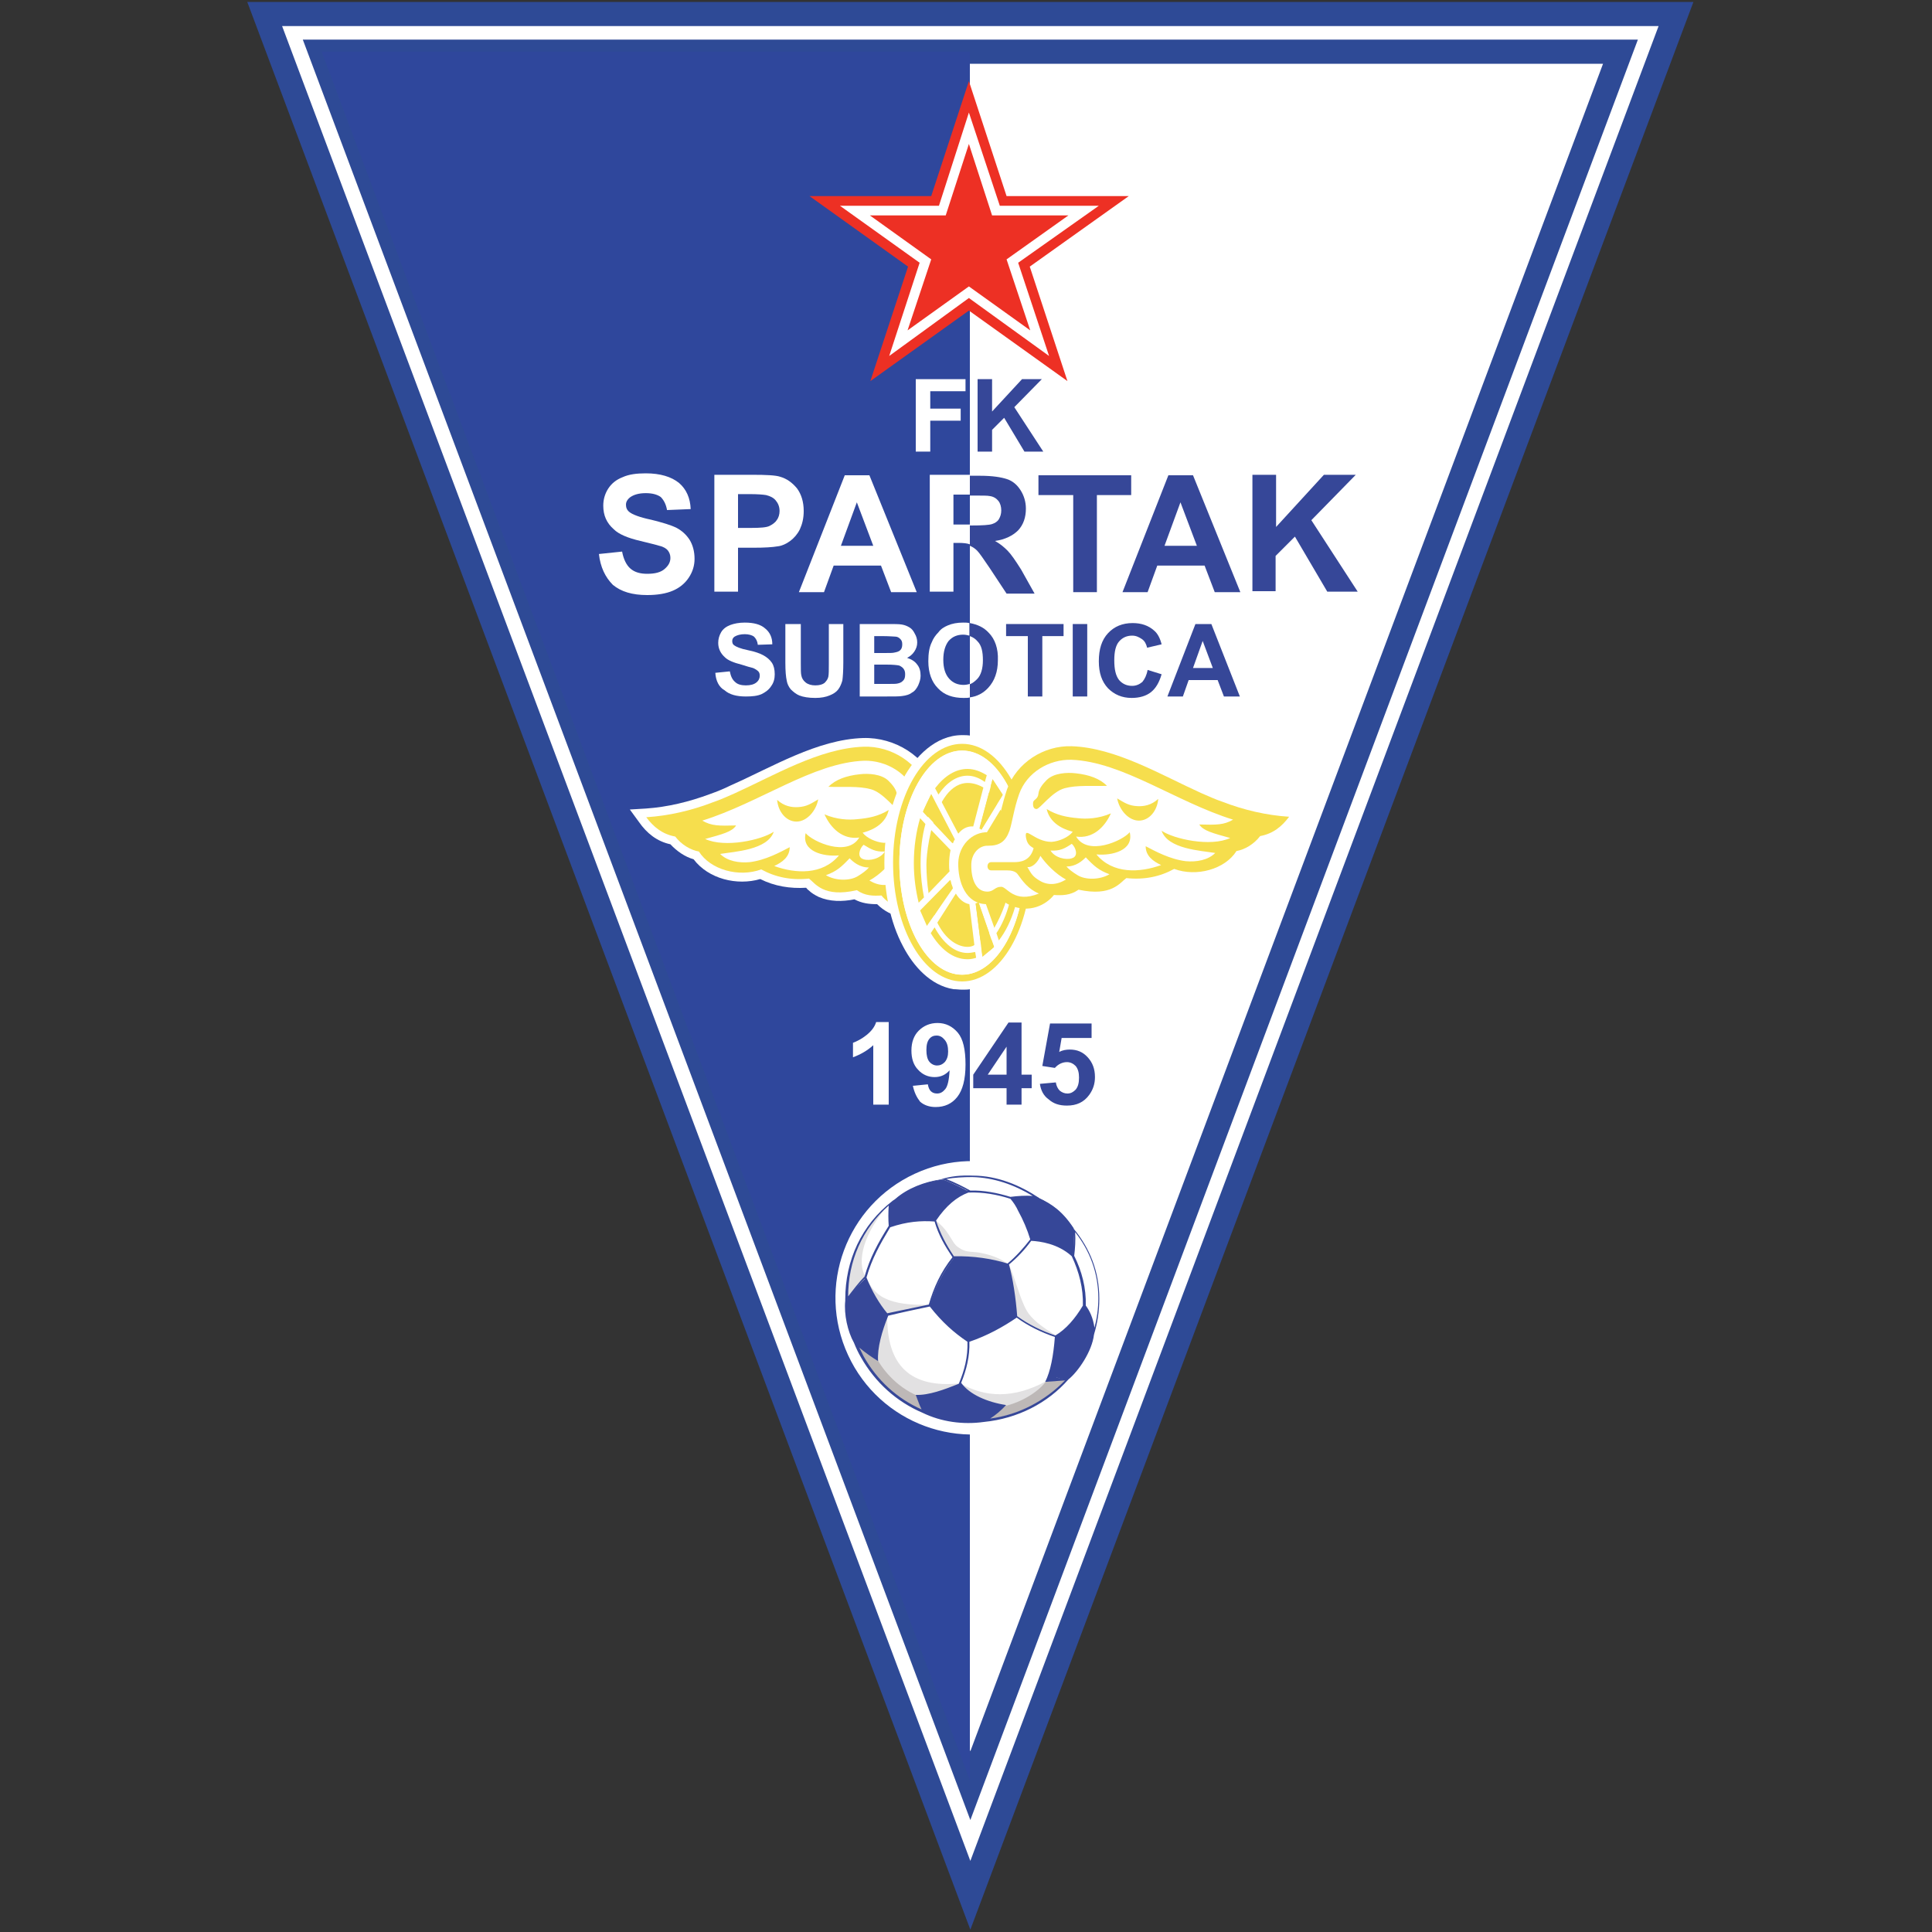 <?xml version="1.0" encoding="utf-8"?>
<!-- Generator: Adobe Illustrator 27.0.0, SVG Export Plug-In . SVG Version: 6.00 Build 0)  -->
<svg version="1.1" id="Layer_1" xmlns="http://www.w3.org/2000/svg" xmlns:xlink="http://www.w3.org/1999/xlink" x="0px" y="0px"
	 width="400px" height="400px" viewBox="0 0 400 400" style="enable-background:new 0 0 400 400;" xml:space="preserve">
<rect x="0" y="0" width="400" height="400" fill="#333333" stroke="none"/>
<style type="text/css">
	.st0{fill:#FFFFFF;stroke:#2E4A96;stroke-width:5;}
	.st1{fill:#2F479C;}
	.st2{fill-rule:evenodd;clip-rule:evenodd;fill:#FFFFFF;}
	.st3{fill-rule:evenodd;clip-rule:evenodd;fill:#F6DE4D;}
	.st4{fill-rule:evenodd;clip-rule:evenodd;fill:#ED3024;}
	.st5{fill:#FFFFFF;}
	.st6{fill:#364798;}
	.st7{fill-rule:evenodd;clip-rule:evenodd;fill:#E2E1E2;}
	.st8{fill-rule:evenodd;clip-rule:evenodd;fill:#BDB8B7;}
	.st9{fill-rule:evenodd;clip-rule:evenodd;fill:#364798;}
	.st10{fill:none;}
</style>
<g>
	<polygon class="st0" points="54.8,2.9 347,2.9 200.9,392.4 	"/>
	<polygon class="st0" points="66.3,10.7 335.5,10.7 200.9,369.7 	"/>
	<polygon class="st1" points="200.8,10.7 66.6,10.7 200.8,368.6 	"/>
	<path class="st2" d="M193.4,188.5c-0.4,0.2-0.7,0.4-1.2,0.6c-3.7,1.7-7.8,0.9-10.6-1.9c-1.7,0-3.2-0.2-4.7-1
		c-2.5,0.5-5.1,0.5-7.4-0.5c-0.8-0.4-1.5-0.8-2.1-1.4c-0.2-0.1-0.3-0.3-0.5-0.5c-3.3,0.2-6.5-0.3-9.5-1.8c-4.8,1.4-10.7,0-13.8-4.1
		c-1.8-0.5-3.5-1.7-4.8-3.1c-2.8-0.6-4.9-2.3-6.5-4.6l-1.9-2.6l3.3-0.2c4.5-0.3,9-1.4,13.3-3c1.4-0.5,2.9-1.1,4.3-1.8
		c8.6-3.8,17.9-9.5,27.4-9.8c6.6-0.2,13,3.8,15.2,10c0.6,1.6,1,3.2,1.3,4.8c0.2,0.9,0.4,1.9,0.7,2.8c0,0,0,0.1,0,0.1c0,0,0,0,0.1,0
		c4.5-0.1,7.9,3.7,8,8.1c0.2,4.9-2.2,10.5-7.9,10.4C195,189.1,194.3,188.9,193.4,188.5L193.4,188.5z"/>
	<path class="st3" d="M177.4,184.3c1.7,1.2,3.4,1.2,5.1,1.1c1.6,2,5,3.9,9.1,2.1c0.7-0.3,1.3-0.8,1.9-1.1c0.9,0.6,1.4,0.9,2.7,0.9
		c4.6,0.1,6.2-4.7,6.1-8.6c-0.1-3.4-2.7-6.4-6.2-6.3c-1.2,0-1.4-0.2-1.8-1.3c-0.3-0.9-0.5-2-0.8-3c-0.4-1.6-0.7-3.1-1.3-4.6
		c-2-5.5-7.6-9.1-13.4-8.9c-9.1,0.3-18.6,6-26.8,9.7c-1.4,0.6-2.9,1.3-4.4,1.8c-4.4,1.7-9.1,2.8-13.8,3.1c1.5,2,3.3,3.5,6,4
		c1.3,1.7,3.2,2.8,4.9,3.1c2.4,3.8,8.3,5.4,12.9,3.7c2.9,1.6,6.2,2.3,9.9,1.9C168.8,182.9,170.5,185.9,177.4,184.3L177.4,184.3z"/>
	<path class="st2" d="M177.9,173.4c-3.4,0.5-5.9-1.9-7.2-4.8c2.5,1.1,5.1,1.2,6.8,1c2.3-0.2,4.4-0.6,6.5-1.9
		c-0.8,3.6-4.7,4.5-5.4,4.7c0.8,1.1,2.8,2,4.4,2.1c3.5,0,5.6-3.4,5.3-1c-0.2,1.1-0.5,1.7-1.6,2.3c0.7,2.7,2.8,2.9,4.1,2.9l4.7,0
		c1,0,1,1.7,0,1.7l-3.2,0c-0.8,0-1.8,0.1-2.3,0.8c-1,1.4-2.2,3.1-4.4,4c5.2,2.1,6.6-1.4,7.8-1.4c1.4,0,1.5,1,2.9,1
		c2.4,0,3.4-2.7,3.3-5.8c-0.1-2.1-1.6-3.8-3.5-3.7c-2.4,0-3.6-0.9-4.4-3.1c-0.6-1.8-0.9-4.5-2-7.6c-1.6-4.5-6.2-7.2-10.8-7.1
		c-10.6,0.4-21.6,8.7-33.5,12.4c1.9,1.1,3.4,1.1,7,1c-0.8,1.3-2.8,1.8-6.4,2.8c4.1,1.9,11.7,0.2,14.2-1.5c-1.3,3.8-8.1,4.1-11.1,4.6
		c1.5,1.5,3.9,1.9,6.1,1.7c3.3-0.4,6.4-2.1,8.3-3.1c0,2-1.5,3.1-3.2,3.9c4.4,1.6,10,1.9,13.4-2.2c-3.2,0.3-7.8-0.8-6.9-4.6
		C168.3,174.3,175.5,177.5,177.9,173.4L177.9,173.4z M183.2,176.3c-0.9,1.5-3.2,2-4.4,1.6c-1.5-0.4-0.8-2.3,0-3
		C180.3,175.8,181.2,176.4,183.2,176.3L183.2,176.3z M185.3,177.4c-1.1,1.6-3.1,3.7-5.3,4.9c2,1.2,3.9,1.2,5.5,0.2
		c1.3-0.8,1.6-1.2,2.5-2.8C187,179.9,185.8,178.7,185.3,177.4L185.3,177.4z M175.9,177.7c-1.7,1.8-2.7,2.7-4.9,3.5
		c2,1.2,5,1.2,6.6,0.2c1-0.6,1.9-1.3,2.3-1.8C177.9,179.6,176.6,178.4,175.9,177.7L175.9,177.7z M186.1,167.7
		c-0.7,0-3.2-3.6-5.8-4.3c-2.6-0.7-5.6-0.4-8.8-0.5c1.5-1.5,3.7-2.3,6.5-2.6c1.7-0.2,4.5-0.1,6,1.4c0.8,0.8,1.6,1.8,1.7,2.8
		c0.1,1.2,1,1.2,1.1,1.8C186.9,167.1,186.7,167.7,186.1,167.7L186.1,167.7z M169.4,165.5c-0.4,2.3-2.3,4.6-4.5,4.6
		c-2.1,0-3.8-2-4-4.5c1.4,1.3,3,1.6,4.4,1.5C167,167,167.9,166.4,169.4,165.5L169.4,165.5z"/>
	<path class="st2" d="M199.2,152.2c0.6,0,1.1,0,1.7,0.1v52.5c-0.5,0.1-1.1,0.1-1.7,0.1c-0.6,0-1.2-0.1-1.8-0.1
		c-4.8-0.8-8.3-4.8-10.4-8.8c-2.8-5.2-3.9-11.5-3.9-17.4c0-5.9,1.2-12.2,3.9-17.4C189.4,156.7,193.7,152.2,199.2,152.2L199.2,152.2z
		"/>
	<path class="st3" d="M203.9,163.2c-9.4-5.5-12.1,11.3-12.1,15.9c0.2,16.8,8.4,17.9,10,16.5l3.9-3.2c2-3.5,3-6.6,3.5-9.8l-1.3-13.7
		C206.6,166.8,205.6,164.9,203.9,163.2L203.9,163.2z"/>
	<path class="st3" d="M199.2,154c7.9,0,14.3,11,14.3,24.6c0,13.6-6.4,24.6-14.3,24.6c-7.9,0-14.3-11-14.3-24.6
		C184.9,165,191.3,154,199.2,154L199.2,154z M199.2,155.4c7.2,0,13,10.4,13,23.2s-5.8,23.2-13,23.2c-7.2,0-13-10.4-13-23.2
		S192,155.4,199.2,155.4L199.2,155.4z"/>
	<path class="st2" d="M199.2,155.4c7.2,0,13,10.4,13,23.2s-5.8,23.2-13,23.2c-7.2,0-13-10.4-13-23.2S192,155.4,199.2,155.4
		L199.2,155.4z M191.6,170.6l5.2,5.4c-0.2,0.9-0.3,2-0.3,3c0,0.5,0,0.9,0.1,1.4l-5.2,5.4c-0.5-2.2-0.7-4.5-0.7-7
		C190.6,175.9,191,173.1,191.6,170.6L191.6,170.6z M193.5,191.9l4.4-6.9c0.7,1.2,1.7,2,2.8,2.2l1.2,9.8c-0.5,0.2-1,0.2-1.6,0.2
		C197.7,197.2,195.2,195.2,193.5,191.9L193.5,191.9z M206.3,193.3l-2.6-7.3c1.4-1.4,2.3-4,2.3-6.9c0-2.6-0.7-4.9-1.9-6.4l3.5-5.8
		c1.5,3.2,2.3,7.4,2.3,11.9C210.1,184.7,208.6,189.9,206.3,193.3L206.3,193.3z M203.9,161.9l-2.4,9.2c-0.1,0-0.2,0-0.3,0
		c-1,0-2,0.5-2.8,1.5l-4.2-8c1.7-2.5,3.8-3.9,6-3.9C201.6,160.6,202.8,161,203.9,161.9L203.9,161.9z M197.2,174.6
		c0.1-0.3,0.2-0.6,0.4-0.8l-4.1-7.9c-0.5,1-1,2.1-1.4,3.3L197.2,174.6L197.2,174.6z M203.2,171.7c-0.1-0.1-0.3-0.2-0.4-0.3l2.3-8.6
		c0.7,0.7,1.3,1.6,1.9,2.7L203.2,171.7L203.2,171.7z M202.6,186.9c-0.2,0.1-0.4,0.2-0.6,0.2l1.2,9.3c0.8-0.4,1.5-1,2.1-1.8
		L202.6,186.9L202.6,186.9z M197.2,183.6c-0.2-0.4-0.3-0.9-0.4-1.4l-5.1,5.3c0.3,1.1,0.7,2.1,1.1,3L197.2,183.6L197.2,183.6z"/>
	<path class="st3" d="M200.3,159.2c1.4,0,2.7,0.5,4,1.3l-0.4,1.4c-1.1-0.8-2.3-1.3-3.6-1.3c-2.3,0-4.4,1.5-6,3.9l-0.7-1.3
		C195.5,160.7,197.8,159.2,200.3,159.2L200.3,159.2z M193.5,165.9c-0.5,1-1,2.1-1.4,3.3l-1-1.1c0.5-1.3,1.1-2.5,1.7-3.6L193.5,165.9
		L193.5,165.9z M191.6,170.6c-0.7,2.5-1,5.3-1,8.2c0,2.5,0.3,4.9,0.7,7l-1.1,1.1c-0.6-2.5-1-5.2-1-8.2c0-3.4,0.5-6.6,1.3-9.3
		L191.6,170.6L191.6,170.6z M208.5,165.6c1.8,3.5,2.9,8.1,2.9,13.2c0,6.5-1.8,12.3-4.6,15.9l-0.5-1.5c2.3-3.4,3.7-8.6,3.7-14.4
		c0-4.5-0.9-8.7-2.3-11.9L208.5,165.6L208.5,165.6z M207,165.5c-0.6-1-1.2-1.9-1.9-2.7l0.4-1.5l2.1,3.2L207,165.5L207,165.5z
		 M205.8,196c-0.8,0.8-1.6,1.4-2.4,1.8l-0.2-1.4c0.8-0.4,1.5-1,2.1-1.8L205.8,196L205.8,196z M202.1,198.3c-0.6,0.2-1.2,0.3-1.8,0.3
		c-3,0-5.6-2.1-7.6-5.4l0.8-1.2c1.8,3.3,4.2,5.3,6.8,5.3c0.5,0,1.1-0.1,1.6-0.2L202.1,198.3L202.1,198.3z"/>
	<path class="st3" d="M191.1,168l6.2,6.6c0.1-0.3,0.2-0.6,0.4-0.8l-4.9-9.4L191.1,168L191.1,168z"/>
	<path class="st3" d="M205.5,161.4l-2.7,10.2c0.3,0,0.2,0.1,0.4,0.2l4.4-7.2L205.5,161.4L205.5,161.4z"/>
	<path class="st3" d="M205.8,196.1l-3.2-9.3c-0.2,0.1-0.4,0.2-0.6,0.2l1.4,11.1L205.8,196.1L205.8,196.1z"/>
	<path class="st3" d="M190.5,188.5l1.4,3.2l5.4-7.8c-0.2-0.4-0.5-1.2-0.6-1.7L190.5,188.5L190.5,188.5z"/>
	<path class="st3" d="M223.3,184.2c-1.7,1.2-3.4,1.2-5.1,1.1c-1.6,2-5,3.9-9.1,2.1c-0.7-0.3-1.3-0.8-1.9-1.1
		c-0.9,0.6-1.4,0.9-2.7,0.9c-4.6,0.1-6.2-4.7-6.1-8.6c0.1-3.4,2.7-6.4,6.2-6.3c1.2,0,1.4-0.2,1.8-1.3c0.3-0.9,0.5-2,0.8-3
		c0.4-1.6,0.8-3.1,1.3-4.6c2-5.5,7.6-9.1,13.4-8.9c9.1,0.3,18.6,6,26.8,9.7c1.4,0.6,2.9,1.3,4.4,1.8c4.4,1.7,9.1,2.8,13.8,3.1
		c-1.5,2-3.3,3.5-6,4c-1.3,1.7-3.2,2.8-4.9,3.1c-2.4,3.8-8.3,5.4-12.9,3.7c-2.9,1.6-6.2,2.3-9.9,1.9
		C231.9,182.7,230.2,185.7,223.3,184.2L223.3,184.2z"/>
	<path class="st2" d="M222.8,173.2c3.4,0.5,5.9-1.9,7.2-4.8c-2.5,1.1-5.1,1.2-6.8,1c-2.3-0.2-4.4-0.6-6.5-1.9
		c0.8,3.6,4.7,4.5,5.4,4.7c-0.8,1.1-2.8,2-4.4,2.1c-3.5,0-5.6-3.4-5.3-1c0.2,1.1,0.5,1.7,1.6,2.3c-0.7,2.7-2.8,2.9-4.1,2.9l-4.7,0
		c-1,0-1,1.7,0,1.7l3.2,0c0.8,0,1.8,0.1,2.3,0.8c1,1.4,2.2,3.1,4.4,4c-5.2,2.1-6.6-1.4-7.8-1.4c-1.4,0-1.5,1-2.9,1
		c-2.4,0-3.4-2.7-3.3-5.8c0.1-2.1,1.6-3.8,3.5-3.7c2.4,0,3.6-0.9,4.4-3.1c0.6-1.8,0.9-4.5,2-7.6c1.6-4.5,6.2-7.2,10.8-7.1
		c10.6,0.4,21.6,8.7,33.5,12.4c-1.9,1.1-3.4,1.1-7,1c0.8,1.3,2.8,1.8,6.4,2.8c-4.1,1.9-11.7,0.2-14.2-1.5c1.3,3.8,8.1,4.1,11.1,4.6
		c-1.5,1.5-3.9,1.9-6.1,1.7c-3.3-0.4-6.4-2.1-8.3-3.1c0,2,1.5,3.1,3.2,3.9c-4.4,1.6-10,1.9-13.4-2.2c3.2,0.3,7.8-0.8,6.9-4.6
		C232.4,174.1,225.2,177.3,222.8,173.2L222.8,173.2z M217.5,176.1c0.9,1.5,3.2,2,4.4,1.6c1.5-0.4,0.8-2.3,0-3
		C220.4,175.7,219.5,176.2,217.5,176.1L217.5,176.1z M215.4,177.2c1.1,1.6,3.1,3.7,5.3,4.9c-2,1.2-3.9,1.2-5.5,0.2
		c-1.3-0.8-1.6-1.2-2.5-2.8C213.7,179.7,214.9,178.5,215.4,177.2L215.4,177.2z M224.8,177.5c1.7,1.8,2.7,2.7,4.9,3.5
		c-2,1.2-5,1.2-6.6,0.2c-1-0.6-1.9-1.3-2.3-1.8C222.8,179.4,224.1,178.2,224.8,177.5L224.8,177.5z M214.6,167.5
		c0.7,0,3.2-3.6,5.8-4.3c2.6-0.7,5.6-0.4,8.8-0.5c-1.5-1.5-3.7-2.3-6.5-2.6c-1.7-0.2-4.5-0.1-6,1.4c-0.8,0.8-1.6,1.8-1.7,2.8
		c-0.1,1.2-1,1.2-1.1,1.8C213.8,166.9,214,167.5,214.6,167.5L214.6,167.5z M231.3,165.3c0.4,2.3,2.3,4.6,4.5,4.6c2.1,0,3.8-2,4-4.5
		c-1.4,1.3-3,1.6-4.4,1.5C233.7,166.8,232.8,166.2,231.3,165.3L231.3,165.3z"/>
	<g>
		<polygon class="st4" points="200.6,64.3 221,78.9 213.2,55.2 233.7,40.6 208.4,40.6 200.6,16.8 192.8,40.6 167.6,40.6 188,55.2 
			180.2,78.9 200.6,64.3 		"/>
		<polygon class="st2" points="184.1,73.7 200.6,61.7 217.2,73.7 210.8,54.4 227.5,42.6 207,42.6 200.6,23.3 194.4,42.6 173.9,42.6 
			190.4,54.4 184.1,73.7 		"/>
		<polygon class="st4" points="192.8,53.7 187.9,68.4 200.6,59.3 213.3,68.4 208.4,53.7 221.2,44.6 205.4,44.6 200.6,29.8 
			195.8,44.6 180.1,44.6 192.8,53.7 		"/>
	</g>
	<path class="st5" d="M189.6,93.5v-15h10.3V81h-7.3v3.6h6.3v2.5h-6.3v6.4H189.6z"/>
	<path class="st6" d="M202.4,93.5v-15h3v6.7l6.2-6.7h4.1l-5.7,5.8l6,9.2h-3.9l-4.2-7l-2.5,2.5v4.5H202.4z"/>
	<path class="st5" d="M124,114.7l4.8-0.5c0.3,1.6,0.9,2.8,1.7,3.5c0.9,0.8,2.1,1.1,3.5,1.1c1.6,0,2.8-0.3,3.6-1
		c0.8-0.7,1.2-1.4,1.2-2.3c0-0.6-0.2-1.1-0.5-1.5c-0.3-0.4-0.9-0.8-1.8-1c-0.6-0.2-1.9-0.5-3.9-1c-2.6-0.6-4.5-1.4-5.5-2.4
		c-1.5-1.3-2.2-2.9-2.2-4.9c0-1.2,0.3-2.4,1-3.5c0.7-1.1,1.7-1.9,3-2.4c1.3-0.6,2.9-0.8,4.8-0.8c3,0,5.3,0.7,6.9,2
		c1.5,1.3,2.3,3.1,2.4,5.4l-4.9,0.2c-0.2-1.2-0.7-2.1-1.3-2.7c-0.7-0.5-1.7-0.8-3.1-0.8c-1.4,0-2.5,0.3-3.3,0.9
		c-0.5,0.4-0.8,0.9-0.8,1.5c0,0.6,0.2,1.1,0.7,1.5c0.6,0.5,2.1,1.1,4.5,1.6c2.4,0.6,4.1,1.1,5.3,1.7c1.1,0.6,2,1.4,2.7,2.5
		c0.6,1,1,2.3,1,3.9c0,1.4-0.4,2.7-1.2,3.9c-0.8,1.2-1.9,2.1-3.3,2.7c-1.4,0.6-3.2,0.9-5.3,0.9c-3.1,0-5.4-0.7-7.1-2.1
		C125.3,119.5,124.3,117.4,124,114.7z"/>
	<path class="st5" d="M147.9,122.6V98.3h7.8c3,0,4.9,0.1,5.8,0.4c1.4,0.4,2.5,1.2,3.5,2.4c0.9,1.2,1.4,2.8,1.4,4.7
		c0,1.5-0.3,2.7-0.8,3.8c-0.5,1-1.2,1.8-2,2.4c-0.8,0.6-1.7,1-2.5,1.1c-1.2,0.2-2.8,0.3-5.1,0.3h-3.2v9.1H147.9z M152.8,102.4v6.9
		h2.7c1.9,0,3.2-0.1,3.8-0.4c0.6-0.3,1.2-0.7,1.5-1.2c0.4-0.5,0.6-1.2,0.6-1.9c0-0.9-0.3-1.6-0.8-2.2c-0.5-0.6-1.2-0.9-2-1.1
		c-0.6-0.1-1.7-0.2-3.5-0.2H152.8z"/>
	<path class="st5" d="M189.8,122.6h-5.3l-2.1-5.5h-9.8l-2,5.5h-5.2l9.5-24.2h5.1L189.8,122.6z M180.8,113l-3.4-9l-3.3,9H180.8z"/>
	<path class="st6" d="M222.2,122.6v-20.1H215v-4.1h19.2v4.1h-7.1v20.1H222.2z"/>
	<path class="st6" d="M256.8,122.6h-5.3l-2.1-5.5h-9.8l-2,5.5h-5.2l9.5-24.2h5.1L256.8,122.6z M247.8,113l-3.4-9l-3.3,9H247.8z"/>
	<path class="st6" d="M259.3,122.6V98.3h4.9v10.8l9.9-10.8h6.6l-9.2,9.4l9.6,14.8h-6.3l-6.7-11.4l-4,4v7.3H259.3z"/>
	<path class="st5" d="M148.1,139.3l3-0.3c0.2,1,0.5,1.7,1.1,2.2c0.5,0.5,1.3,0.7,2.2,0.7c1,0,1.7-0.2,2.2-0.6
		c0.5-0.4,0.7-0.9,0.7-1.4c0-0.4-0.1-0.7-0.3-0.9c-0.2-0.2-0.6-0.5-1.1-0.7c-0.4-0.1-1.2-0.3-2.4-0.7c-1.6-0.4-2.8-0.9-3.4-1.5
		c-0.9-0.8-1.4-1.8-1.4-3c0-0.8,0.2-1.5,0.6-2.2c0.4-0.7,1.1-1.2,1.9-1.5c0.8-0.3,1.8-0.5,3-0.5c1.9,0,3.3,0.4,4.2,1.2
		c1,0.8,1.5,1.9,1.5,3.3l-3,0.1c-0.1-0.8-0.4-1.3-0.8-1.7c-0.4-0.3-1.1-0.5-1.9-0.5c-0.9,0-1.6,0.2-2.1,0.5
		c-0.3,0.2-0.5,0.5-0.5,0.9c0,0.4,0.1,0.7,0.4,0.9c0.4,0.3,1.3,0.7,2.8,1c1.5,0.3,2.6,0.7,3.3,1.1c0.7,0.4,1.3,0.9,1.7,1.5
		c0.4,0.6,0.6,1.4,0.6,2.4c0,0.9-0.2,1.7-0.7,2.4c-0.5,0.8-1.2,1.3-2,1.7c-0.9,0.4-2,0.5-3.3,0.5c-1.9,0-3.4-0.4-4.4-1.3
		C148.9,142.3,148.2,141,148.1,139.3z"/>
	<path class="st5" d="M162.8,129.2h3v8.1c0,1.3,0,2.1,0.1,2.5c0.1,0.6,0.4,1.1,0.9,1.5c0.5,0.4,1.2,0.6,2,0.6c0.9,0,1.5-0.2,1.9-0.5
		c0.4-0.4,0.7-0.8,0.8-1.3c0.1-0.5,0.1-1.4,0.1-2.6v-8.3h3v7.9c0,1.8-0.1,3.1-0.2,3.8c-0.2,0.7-0.5,1.4-0.9,1.9
		c-0.4,0.5-1,0.9-1.8,1.2c-0.7,0.3-1.7,0.5-2.9,0.5c-1.4,0-2.5-0.2-3.3-0.5c-0.7-0.3-1.3-0.8-1.8-1.3c-0.4-0.5-0.7-1.1-0.8-1.7
		c-0.2-0.9-0.3-2.1-0.3-3.8V129.2z"/>
	<path class="st5" d="M178,129.2h6c1.2,0,2.1,0,2.7,0.1c0.6,0.1,1.1,0.3,1.6,0.6c0.5,0.3,0.8,0.7,1.1,1.3c0.3,0.5,0.5,1.1,0.5,1.8
		c0,0.7-0.2,1.3-0.6,1.9c-0.4,0.6-0.9,1-1.5,1.3c0.9,0.3,1.6,0.7,2.1,1.4c0.5,0.6,0.7,1.4,0.7,2.3c0,0.7-0.2,1.3-0.5,2
		c-0.3,0.6-0.7,1.2-1.3,1.5c-0.5,0.4-1.2,0.6-2,0.7c-0.5,0.1-1.7,0.1-3.6,0.1H178V129.2z M181,131.7v3.5h2c1.2,0,1.9,0,2.2-0.1
		c0.5-0.1,0.9-0.2,1.2-0.5c0.3-0.3,0.4-0.7,0.4-1.2c0-0.5-0.1-0.8-0.4-1.1c-0.3-0.3-0.6-0.5-1.1-0.5c-0.3,0-1.2-0.1-2.6-0.1H181z
		 M181,137.6v4h2.8c1.1,0,1.8,0,2.1-0.1c0.5-0.1,0.8-0.3,1.1-0.6c0.3-0.3,0.4-0.7,0.4-1.3c0-0.5-0.1-0.8-0.3-1.1
		c-0.2-0.3-0.5-0.5-0.9-0.7c-0.4-0.1-1.3-0.2-2.7-0.2H181z"/>
	<path class="st6" d="M212.8,144.2v-12.5h-4.5v-2.5h11.9v2.5h-4.4v12.5H212.8z"/>
	<path class="st6" d="M222.1,144.2v-15h3v15H222.1z"/>
	<path class="st6" d="M237.6,138.7l2.9,0.9c-0.5,1.7-1.2,2.9-2.2,3.7c-1,0.8-2.4,1.2-4,1.2c-2,0-3.6-0.7-4.9-2
		c-1.3-1.4-1.9-3.2-1.9-5.6c0-2.5,0.6-4.4,1.9-5.8c1.3-1.4,3-2.1,5.1-2.1c1.8,0,3.3,0.5,4.5,1.6c0.7,0.6,1.2,1.6,1.5,2.8l-3,0.7
		c-0.2-0.8-0.5-1.4-1.1-1.8c-0.6-0.4-1.2-0.7-2-0.7c-1.1,0-2,0.4-2.7,1.2c-0.7,0.8-1,2.1-1,3.9c0,1.9,0.3,3.2,1,4.1
		c0.7,0.8,1.6,1.2,2.7,1.2c0.8,0,1.5-0.3,2.1-0.8C237,140.6,237.4,139.8,237.6,138.7z"/>
	<path class="st6" d="M256.7,144.2h-3.3l-1.3-3.4h-6l-1.2,3.4h-3.2l5.8-15h3.3L256.7,144.2z M251.1,138.3l-2.1-5.6l-2,5.6H251.1z"/>
	<path class="st5" d="M184.1,228.7h-3.3v-12.3c-1.2,1.1-2.6,1.9-4.2,2.5v-3c0.8-0.3,1.8-0.8,2.8-1.6c1-0.8,1.7-1.7,2-2.7h2.6V228.7z
		"/>
	<path class="st5" d="M189,224.8l3.1-0.3c0.1,0.6,0.3,1.1,0.6,1.4c0.3,0.3,0.7,0.5,1.3,0.5c0.7,0,1.2-0.3,1.7-0.9
		c0.5-0.6,0.8-1.9,0.9-3.9c-0.8,0.9-1.8,1.4-3.1,1.4c-1.3,0-2.5-0.5-3.4-1.5c-1-1-1.4-2.4-1.4-4c0-1.7,0.5-3.1,1.5-4.1
		c1-1,2.3-1.6,3.9-1.6c1.7,0,3.1,0.7,4.2,2c1.1,1.3,1.6,3.5,1.6,6.6c0,3.1-0.6,5.3-1.7,6.7c-1.1,1.4-2.6,2.1-4.5,2.1
		c-1.3,0-2.4-0.4-3.2-1.1C189.8,227.2,189.3,226.2,189,224.8z M196.3,217.7c0-1-0.2-1.8-0.7-2.4c-0.5-0.6-1-0.9-1.7-0.9
		c-0.6,0-1.1,0.2-1.5,0.7c-0.4,0.5-0.6,1.2-0.6,2.3c0,1.1,0.2,1.9,0.6,2.4c0.4,0.5,1,0.8,1.6,0.8c0.6,0,1.1-0.2,1.6-0.7
		C196.1,219.3,196.3,218.6,196.3,217.7z"/>
	<path class="st6" d="M208.4,228.7v-3.4h-6.9v-2.8l7.3-10.8h2.7v10.8h2.1v2.8h-2.1v3.4H208.4z M208.4,222.5v-5.8l-3.9,5.8H208.4z"/>
	<path class="st6" d="M215.3,224.4l3.3-0.3c0.1,0.7,0.4,1.3,0.8,1.7c0.5,0.4,1,0.6,1.6,0.6c0.7,0,1.2-0.3,1.7-0.8
		c0.5-0.6,0.7-1.4,0.7-2.5c0-1-0.2-1.8-0.7-2.4c-0.5-0.5-1.1-0.8-1.8-0.8c-0.9,0-1.8,0.4-2.5,1.2l-2.6-0.4l1.6-8.8h8.6v3h-6.2
		l-0.5,2.9c0.7-0.4,1.5-0.5,2.2-0.5c1.5,0,2.7,0.5,3.7,1.6c1,1.1,1.5,2.4,1.5,4.1c0,1.4-0.4,2.6-1.2,3.7c-1.1,1.5-2.6,2.2-4.6,2.2
		c-1.6,0-2.8-0.4-3.8-1.3C216.1,226.9,215.5,225.8,215.3,224.4z"/>
	
		<ellipse transform="matrix(0.908 -0.419 0.419 0.908 -94.04 108.93)" class="st5" cx="201.2" cy="268.8" rx="28.3" ry="28.3"/>
	<g>
		<path class="st6" d="M211.4,117.9c-1.2-1.9-2.1-3.2-2.8-3.9c-0.7-0.7-1.5-1.4-2.6-2c2.1-0.3,3.7-1.1,4.8-2.2
			c1.1-1.2,1.6-2.7,1.6-4.5c0-1.4-0.4-2.7-1.1-3.8c-0.7-1.1-1.6-1.9-2.8-2.3c-1.2-0.4-3-0.7-5.6-0.7h-2.1v4.1h0.6c2,0,3.1,0,3.5,0.1
			c0.8,0.1,1.4,0.5,1.8,1c0.4,0.5,0.6,1.2,0.6,2c0,0.7-0.2,1.3-0.5,1.8c-0.3,0.5-0.8,0.8-1.4,1c-0.6,0.2-2,0.3-4.4,0.3h-0.4v4.1
			c0.1,0,0.2,0,0.2,0.1c0.5,0.2,1,0.5,1.5,1c0.5,0.5,1.3,1.7,2.6,3.6l3.5,5.3h5.8L211.4,117.9z"/>
		<path class="st5" d="M200.8,108.6h-3.4v-6.2h3.4v-4.1h-8.3v24.2h4.9v-10.1h1c1.1,0,1.9,0.1,2.4,0.3V108.6z"/>
	</g>
	<g>
		<path class="st2" d="M201.4,243.6c4.9,0,9.5,1.9,13.6,4.5c7.3,4.8,12.5,11.7,12.5,20.7c0,14.4-12.1,25.4-26.2,25.4
			c-9.5,0-18.1-5-22.7-13.3c-2.1-3.7-3.2-7.9-3.2-12.1c0-7.9,3.3-15.2,9.6-20.2C189.8,244.8,195.3,243.5,201.4,243.6L201.4,243.6z"
			/>
		<path class="st7" d="M192.5,270.1c-3,0.7-5.8,1.4-8.8,2.1c-0.2,10.5,4.8,15.3,15.1,14.2c5.1,2.9,11,3.3,17.9-0.5
			c1.5-0.1,3-0.3,4.5-0.4c-4.4,4.7-10.1,7.3-16.5,8.5c-4.5,0.2-9,0.3-13.4-1.9c-6.7-2.7-11.4-7.9-13.8-13.7
			c-1.5-3.2-2.1-6.4-2.1-9.5c0.2-7.3,2.4-14,8.3-19.2c-4.6,5.4-6.6,11.3-4.4,14.9c0.8,1.5,1.8,3.2,3.9,4.2
			C185.2,269.8,188.4,270.3,192.5,270.1L192.5,270.1z"/>
		<path class="st7" d="M208.9,261.8c1.4,3.2,2.3,7.2,3.7,9.6c0.9,1.6,3.1,3.4,6.4,5.3c-3.9-0.9-5.9-2.3-8.7-4.1l-12.8-12.3
			c-1.9-2.8-3.4-5.1-4.1-7.9c1.5,1.2,2.3,2.1,2.8,2.9c1,1.4,1.3,2.4,2.3,3c1.4,1,2.4,0.8,4,1C204.2,259.6,206.5,260.1,208.9,261.8
			L208.9,261.8z"/>
		<path class="st8" d="M181.3,280.8c1.1,2.3,4,6.2,8.7,8.2c4,2.2,13.4,2.7,17.4,2.2c3-0.4,7.5-2.7,9.3-5.4c1.5-0.1,2.8-0.1,4.3-0.3
			c-4.4,4.7-10.1,7.3-16.5,8.5c-4.5,0.2-9,0.3-13.4-1.9c-6.7-2.7-11.4-7.9-13.8-13.7L181.3,280.8L181.3,280.8z"/>
		<path class="st9" d="M210.4,272.7c-0.3-3.5-0.8-7.4-1.6-10.8c-3.4-1.1-7.6-1.7-11.2-1.6c-2.3,2.9-4.1,6.4-5.1,9.9
			c2.3,3,4.9,5.4,8,7.5C204,276.5,207.3,274.7,210.4,272.7L210.4,272.7z"/>
		<path class="st9" d="M209.4,248.1c0.6,0.7,1.2,1.6,1.6,2.4c1,1.9,2,4.1,2.6,6.1c3,0.2,6.3,1.3,8.6,3.2c0.2-1.7,0.2-3.8,0-5.5
			c-2.1-3.1-4.2-4.9-7.6-6.5C212.9,247.5,210.9,247.9,209.4,248.1L209.4,248.1z"/>
		<path class="st9" d="M175.4,269.1c0,2.5,0.3,5.1,1.2,6.9c1.1,2.2,3.1,4,5,5.5c0-2.9,1-6.6,2.1-9.2c-1.8-2.1-3.4-5.1-4.4-7.7
			C177.8,265.9,176.4,267.5,175.4,269.1L175.4,269.1z"/>
		<path class="st9" d="M218.5,276.8c0.6,5.3-0.6,7.3-0.3,8.1c0.1,0.2,1.5,0.7,2.5,0.8c2.6-1.9,5.8-7.1,5.8-10.3
			c-0.3-1.7-0.9-3.7-1.9-5.1C223.1,272.7,220.9,275.4,218.5,276.8L218.5,276.8z"/>
		<path class="st9" d="M184.2,249.3c-0.1,1.2-0.1,3.4,0,4.6c3.1-1.1,6.2-1.4,9.4-1.2c1.7-2.6,4.2-5,7-6c-1.5-0.8-3.7-1.9-5.4-2.5
			C190.8,244.8,187.3,246.5,184.2,249.3L184.2,249.3z"/>
		<path class="st9" d="M201.4,243.4c5.1,0,9.8,2,13.7,4.6l0.1,0.1c2.6,1.2,4.8,2.7,7.1,6.2l0,0.1c3.3,4,5.3,8.8,5.3,14.5
			c0,2.6-0.4,5.1-1.1,7.4c-0.4,3.5-3.3,7.7-5.3,9.3c-4.3,4.9-10.5,8.1-17.5,8.8c-4.3,0.6-8.8,0-12.7-1.9l0,0
			c-5.4-2.3-9.8-6.3-12.7-11.4c-0.6-1-1.1-2.1-1.5-3.1c-1.3-2.3-2.1-5.9-1.8-8.7l0,0c0-0.1,0-0.2,0-0.3c0-8.1,3.4-15.4,9.7-20.3
			c0.2-0.2,0.5-0.3,0.7-0.5c2.5-2.2,6-3.5,9.3-4C196.8,243.5,199,243.3,201.4,243.4L201.4,243.4z M200.9,246.5
			c2.8-0.1,5.7,0.5,8.3,1.3c1.5-0.2,3.2-0.3,4.6-0.2c-3.8-2.3-8-3.8-12.5-3.9c-1.9,0-3.7,0.1-5.4,0.4
			C197.7,244.8,199.5,245.7,200.9,246.5L200.9,246.5z M209.2,248.2c-2.8-0.9-5.7-1.4-8.6-1.3l-0.1,0c-2.4,0.9-4.6,2.7-6.7,5.8
			c0.9,2.8,2.1,5,3.7,7.4c4-0.1,7.9,0.5,11.1,1.5c1.7-1.4,3.3-3.2,4.7-5c-0.6-2-1.5-4.1-2.5-5.9
			C210.4,249.8,209.8,248.9,209.2,248.2L209.2,248.2z M200.7,277.8c0.1,3-0.6,5.8-1.7,8.5c1.7,2.4,5.4,4,9.3,4.6
			c-1,1.1-2.2,2.1-3.3,2.8c6-0.8,11.4-3.7,15.5-7.9l-4.1,0.3c1.1-2.2,1.7-5.4,2-9.3c-2.7-0.9-5.6-2.3-7.9-4
			C207.7,274.7,204.5,276.5,200.7,277.8L200.7,277.8z M198.5,286.5c1.2-2.8,1.9-5.6,1.8-8.7c-2.8-1.9-5.2-4-7.8-7.3
			c-2.9,0.6-5.7,1.2-8.6,1.9c-1.3,3.2-2.3,6.7-2.1,9.4c-1.3-0.8-2.6-1.7-3.9-2.8c0.3,0.6,0.6,1.2,0.9,1.8c2.8,5,7,8.8,12,11
			c-0.5-1-0.8-2-1.2-3C192.3,288.9,195.5,287.7,198.5,286.5L198.5,286.5z M210.6,272.5c2.3,1.7,5.2,3.1,7.9,4
			c2.2-1.3,4.1-3.5,5.7-6.2c0.1-3.6-0.8-7-2.3-10.2l-0.1-0.1c-2.8-2.5-6.4-3-8.3-3.1c-1.3,1.8-2.9,3.5-4.6,4.9
			C209.7,264.7,210.3,268.6,210.6,272.5L210.6,272.5z M222.4,260c1.6,3.2,2.5,6.7,2.4,10.3c0.8,1.1,1.5,2.5,1.8,4.6
			c0.5-1.9,0.8-4,0.8-6.1c0-5.3-1.8-9.9-4.8-13.7C222.7,256.8,222.6,258.4,222.4,260L222.4,260z M208.6,262L208.6,262
			c-3.5-1.2-7.5-1.6-11.1-1.5l0,0c-2.3,2.9-3.9,6.1-4.9,9.7c2.6,3.1,5.3,5.2,8,5.6c2.5,0.4,6.7-1.6,9.5-3.2
			C209.9,269.1,209.4,265.4,208.6,262L208.6,262z M197.2,260.3c-1.6-2.4-2.9-4.6-3.7-7.4c-2.8-0.2-5.7,0-9.2,1.2
			c-2.1,3.5-3.8,6.5-4.9,10.4c1.1,2.8,2.7,5.5,4.3,7.4l8.6-1.8C193.3,266.6,194.8,263.3,197.2,260.3L197.2,260.3z M179,264.3
			c1.1-3.9,2.8-7,5-10.5c-0.1-1.3-0.1-2.8,0-4.2c-5.5,4.8-8.4,11.5-8.4,18.8C176.6,267.1,177.8,265.5,179,264.3L179,264.3z
			 M218.8,276.9c0.3,3,0.2,4.3,0.1,5.8c-0.1,0.9-0.3,2.4-0.1,2.5c0.5,0.1,1.1,0.4,1.9,0.3c0.1-0.1,0.2-0.1,0.3-0.2
			c2.7-2.6,4.6-5.7,5.2-9.1c0-0.3,0.1-0.5,0.1-0.8c-0.3-1.7-0.7-3.3-1.7-4.7C223.1,273.1,221.2,275.4,218.8,276.9L218.8,276.9z
			 M176.2,274.1c0.2,0.6,0.5,1.2,0.7,1.7c1.1,2.2,2.5,3.7,4.4,5.2c0-2.9,1.1-6.2,2.1-8.8c-1.8-2.1-3.3-4.8-4.4-7.4
			c-1.3,1.2-2.5,2.9-3.5,4.3C175.6,270.9,175.8,272.5,176.2,274.1L176.2,274.1z M209.7,248.2c3.6,3.2,3.9,5.6,5.4,6.9
			c1.7,1.4,3.6,0.7,7,4.5c0.2-1.7,0.3-3.4,0-5c-1.7-2.6-4.6-5.3-7.6-6.4C212.9,247.9,211.2,248,209.7,248.2L209.7,248.2z
			 M184.4,249.5c-0.1,1.2-0.1,2.9,0,4.1c3.1-1.1,5.9-1.4,9.2-1.2c1.7-2.6,3.8-4.8,6.7-5.9c-1.5-0.8-3.5-1.7-5.1-2.3
			C191.2,244.9,187.4,246.7,184.4,249.5L184.4,249.5z"/>
	</g>
	<g>
		<path class="st6" d="M204.7,131c-1-1.1-2.3-1.7-3.9-2v2.7c0.6,0.2,1.2,0.6,1.6,1.1c0.8,0.8,1.1,2.1,1.1,3.9c0,1.7-0.4,3.1-1.2,3.9
			c-0.5,0.5-1,0.9-1.6,1.1v2.7c1.6-0.2,2.9-0.9,3.9-2c1.3-1.4,2-3.3,2-5.7C206.7,134.3,206,132.3,204.7,131z"/>
		<path class="st5" d="M200.8,141.6c-0.4,0.1-0.8,0.2-1.3,0.2c-1.2,0-2.2-0.4-3-1.3c-0.8-0.9-1.2-2.2-1.2-3.9c0-1.7,0.4-3,1.1-3.9
			c0.8-0.9,1.8-1.3,3-1.3c0.5,0,0.9,0.1,1.3,0.2V129c-0.4-0.1-0.9-0.1-1.3-0.1c-1.2,0-2.3,0.2-3.2,0.6c-0.7,0.3-1.4,0.7-1.9,1.4
			c-0.6,0.6-1.1,1.3-1.4,2.1c-0.5,1-0.7,2.3-0.7,3.9c0,2.4,0.7,4.3,2,5.6c1.3,1.4,3.1,2,5.3,2c0.5,0,0.9,0,1.3-0.1V141.6z"/>
	</g>
	<rect x="36.6" y="-22.2" class="st10" width="328.7" height="436.2"/>
</g>
</svg>

